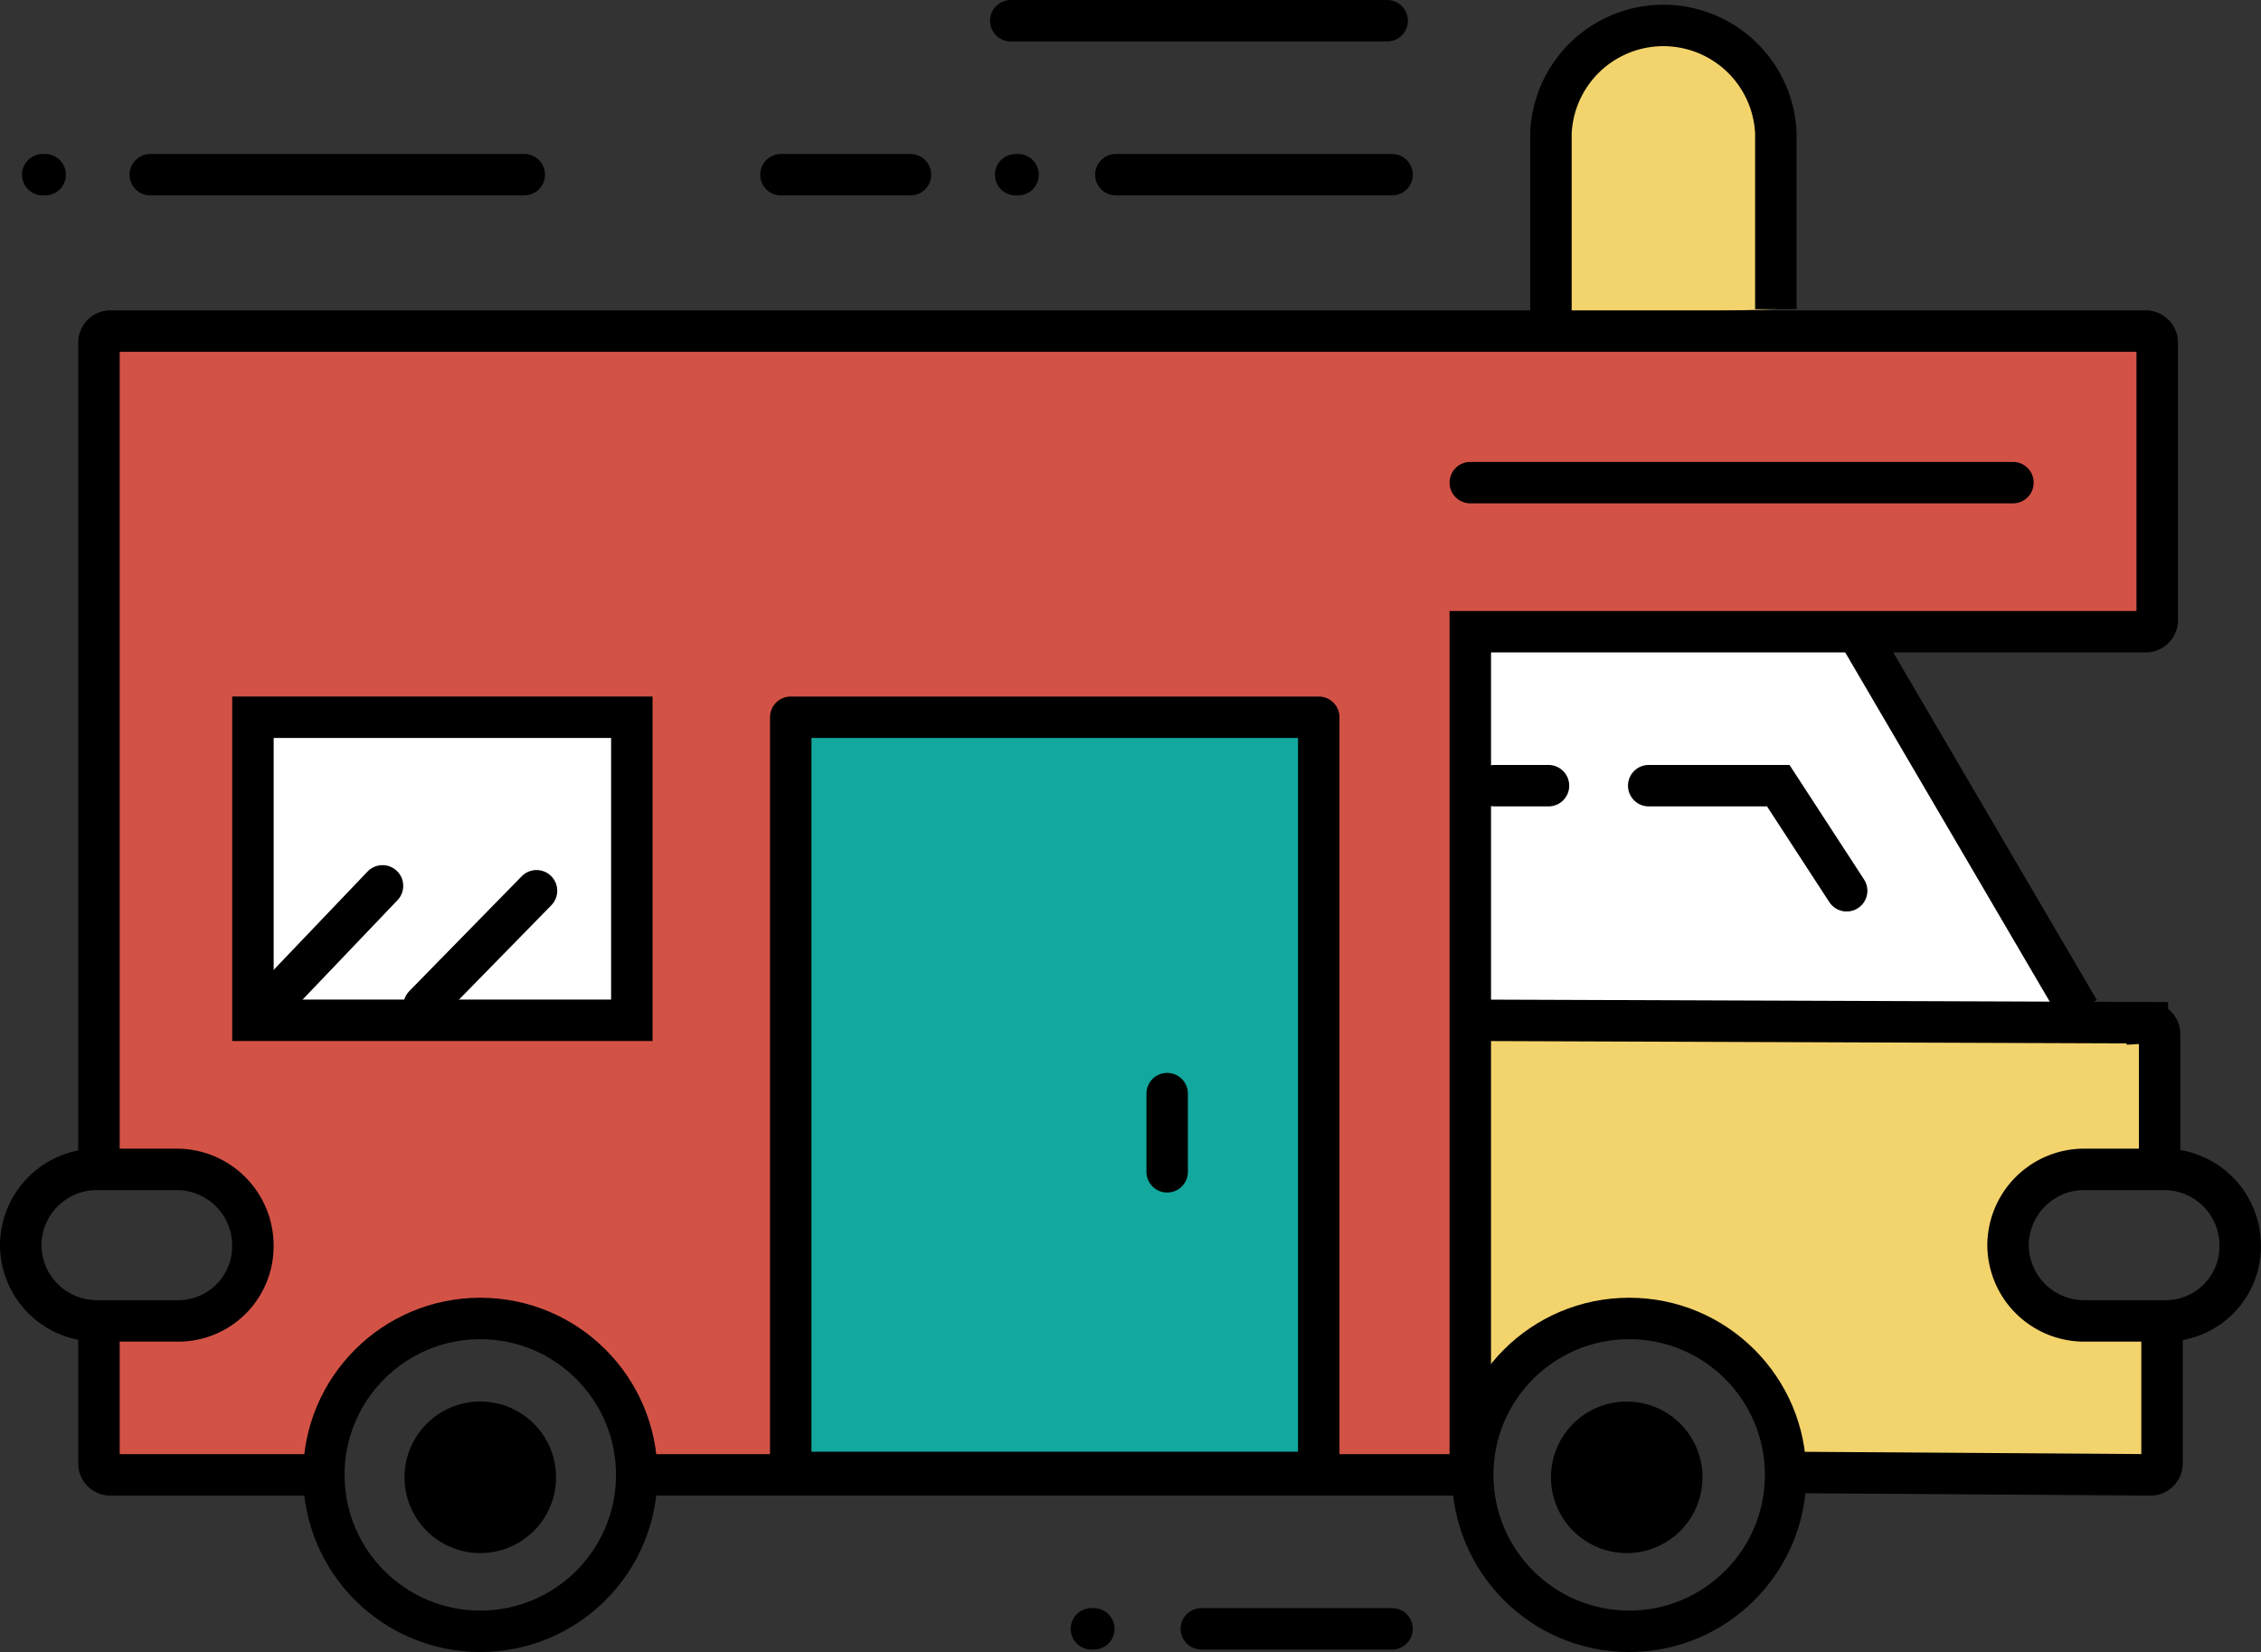 <svg xmlns="http://www.w3.org/2000/svg" width="109.08" height="79.716" viewBox="0 0 109.08 79.716">
  <rect x="0" y="0" width="109.08" height="79.716" fill="#333333" stroke="none"/>
  <g id="loa-01" transform="translate(1 1)">
    <path id="Path_94" data-name="Path 94" d="M93.736,60.987H63.9V42H83.123Z" transform="translate(6.033 -12.518)" fill="#fff"/>
    <path id="Path_95" data-name="Path 95" d="M106.507,29.7H8.39a.557.557,0,0,0-.59.59V70.268h3.774a3.656,3.656,0,1,1,0,7.312H7.8V84.3a.557.557,0,0,0,.59.59H18.65a7.548,7.548,0,1,1,15.1,0h40.1V44.205h32.549a.557.557,0,0,0,.59-.59V30.29C107.1,29.936,106.861,29.7,106.507,29.7ZM33.627,62.956H15.23V48.333H33.509V62.956Zm33.02,21.817H41.174V48.333H66.647Z" transform="translate(-4.026 -14.723)" fill="#d35246"/>
    <rect id="Rectangle_175" data-name="Rectangle 175" width="25.473" height="36.44" transform="translate(37.148 33.61)" fill="#13a89e" stroke="#000" stroke-linecap="round" stroke-linejoin="round" stroke-miterlimit="10" stroke-width="2"/>
    <path id="Path_96" data-name="Path 96" d="M93.447,65.265H97.1V59.959A2.366,2.366,0,0,0,94.744,57.6H66.559A2.366,2.366,0,0,0,64.2,59.959V77.53a7.54,7.54,0,0,1,14.741,2.123h15.8A2.366,2.366,0,0,0,97.1,77.294V72.459H93.447A3.674,3.674,0,0,1,89.791,68.8,3.575,3.575,0,0,1,93.447,65.265Z" transform="translate(6.086 -9.72)" fill="#f3d36c"/>
    <g id="Group_138" data-name="Group 138" transform="translate(18.515 66.63)">
      <circle id="Ellipse_34" data-name="Ellipse 34" cx="3.656" cy="3.656" r="3.656"/>
    </g>
    <g id="Group_139" data-name="Group 139" transform="translate(73.824 66.63)">
      <circle id="Ellipse_35" data-name="Ellipse 35" cx="3.656" cy="3.656" r="3.656"/>
    </g>
    <path id="Path_97" data-name="Path 97" d="M67.2,31.234V22.389a5.43,5.43,0,0,1,10.85,0V30.88" transform="translate(6.624 -16.964)" fill="#f3d36c" stroke="#000" stroke-miterlimit="10" stroke-width="2"/>
    <path id="Path_98" data-name="Path 98" d="M7.8,70.032V30.29a.557.557,0,0,1,.59-.59h98.118a.557.557,0,0,1,.59.59V43.616a.557.557,0,0,1-.59.59H73.959V84.891H33.627" transform="translate(-4.026 -14.723)" fill="none" stroke="#000" stroke-miterlimit="10" stroke-width="2"/>
    <path id="Path_99" data-name="Path 99" d="M18.767,77.594H8.39A.557.557,0,0,1,7.8,77V70.4" transform="translate(-4.026 -7.425)" fill="none" stroke="#000" stroke-miterlimit="10" stroke-width="2"/>
    <rect id="Rectangle_176" data-name="Rectangle 176" width="18.279" height="14.623" transform="translate(11.203 33.61)" fill="#fff" stroke="#000" stroke-miterlimit="10" stroke-width="2"/>
    <line id="Line_58" data-name="Line 58" x1="4.953" y2="5.189" transform="translate(12.501 41.747)" fill="none" stroke="#000" stroke-linecap="round" stroke-miterlimit="10" stroke-width="2"/>
    <line id="Line_59" data-name="Line 59" x1="5.425" y2="5.543" transform="translate(19.459 41.983)" fill="none" stroke="#000" stroke-linecap="round" stroke-miterlimit="10" stroke-width="2"/>
    <line id="Line_60" data-name="Line 60" x2="26.18" transform="translate(69.933 22.289)" fill="none" stroke="#000" stroke-linecap="round" stroke-miterlimit="10" stroke-width="2"/>
    <line id="Line_61" data-name="Line 61" x2="2.594" transform="translate(71.112 36.912)" fill="none" stroke="#000" stroke-linecap="round" stroke-miterlimit="10" stroke-width="2"/>
    <path id="Path_100" data-name="Path 100" d="M71.2,48.3h6.25l3.3,5.071" transform="translate(7.341 -11.388)" fill="none" stroke="#000" stroke-linecap="round" stroke-miterlimit="10" stroke-width="2"/>
    <line id="Line_62" data-name="Line 62" x2="10.496" y2="17.925" transform="translate(88.801 29.836)" fill="none" stroke="#000" stroke-miterlimit="10" stroke-width="2"/>
    <path id="Path_101" data-name="Path 101" d="M94.943,70.9v6.014a.557.557,0,0,1-.59.59L76.9,77.386" transform="translate(8.363 -7.336)" fill="none" stroke="#000" stroke-miterlimit="10" stroke-width="2"/>
    <path id="Path_102" data-name="Path 102" d="M64.1,57.9l32.431.118a.557.557,0,0,1,.59.59V64.74" transform="translate(6.068 -9.667)" fill="none" stroke="#000" stroke-miterlimit="10" stroke-width="2"/>
    <line id="Line_63" data-name="Line 63" y2="3.774" transform="translate(55.309 51.771)" fill="none" stroke="#000" stroke-linecap="round" stroke-miterlimit="10" stroke-width="2"/>
    <line id="Line_64" data-name="Line 64" x2="13.326" transform="translate(52.833 7.43)" fill="none" stroke="#000" stroke-linecap="round" stroke-miterlimit="10" stroke-width="2"/>
    <line id="Line_65" data-name="Line 65" x2="18.161" transform="translate(47.762 0)" fill="none" stroke="#000" stroke-linecap="round" stroke-miterlimit="10" stroke-width="2"/>
    <line id="Line_66" data-name="Line 66" x2="6.25" transform="translate(36.676 7.43)" fill="none" stroke="#000" stroke-linecap="round" stroke-miterlimit="10" stroke-width="2"/>
    <line id="Line_67" data-name="Line 67" x2="18.043" transform="translate(6.25 7.43)" fill="none" stroke="#000" stroke-linecap="round" stroke-miterlimit="10" stroke-width="2"/>
    <line id="Line_68" data-name="Line 68" x2="9.199" transform="translate(56.96 77.598)" fill="none" stroke="#000" stroke-linecap="round" stroke-miterlimit="10" stroke-width="2"/>
    <line id="Line_69" data-name="Line 69" x2="0.118" transform="translate(47.998 7.43)" fill="none" stroke="#000" stroke-linecap="round" stroke-miterlimit="10" stroke-width="2"/>
    <line id="Line_70" data-name="Line 70" x2="0.118" transform="translate(51.653 77.598)" fill="none" stroke="#000" stroke-linecap="round" stroke-miterlimit="10" stroke-width="2"/>
    <line id="Line_71" data-name="Line 71" x2="0.118" transform="translate(1.061 7.43)" fill="none" stroke="#000" stroke-linecap="round" stroke-miterlimit="10" stroke-width="2"/>
    <path id="Path_103" data-name="Path 103" d="M12.148,71.312H8.256A3.674,3.674,0,0,1,4.6,67.656h0A3.674,3.674,0,0,1,8.256,64h3.892A3.674,3.674,0,0,1,15.8,67.656h0A3.6,3.6,0,0,1,12.148,71.312Z" transform="translate(-4.6 -8.573)" fill="none" stroke="#000" stroke-miterlimit="10" stroke-width="2"/>
    <path id="Path_104" data-name="Path 104" d="M93.448,71.312H89.556A3.674,3.674,0,0,1,85.9,67.656h0A3.674,3.674,0,0,1,89.556,64h3.892A3.674,3.674,0,0,1,97.1,67.656h0A3.6,3.6,0,0,1,93.448,71.312Z" transform="translate(9.977 -8.573)" fill="none" stroke="#000" stroke-miterlimit="10" stroke-width="2"/>
    <circle id="Ellipse_36" data-name="Ellipse 36" cx="7.548" cy="7.548" r="7.548" transform="translate(14.623 62.621)" fill="none" stroke="#000" stroke-miterlimit="10" stroke-width="2"/>
    <circle id="Ellipse_37" data-name="Ellipse 37" cx="7.548" cy="7.548" r="7.548" transform="translate(70.05 62.621)" fill="none" stroke="#000" stroke-miterlimit="10" stroke-width="2"/>
  </g>
</svg>
